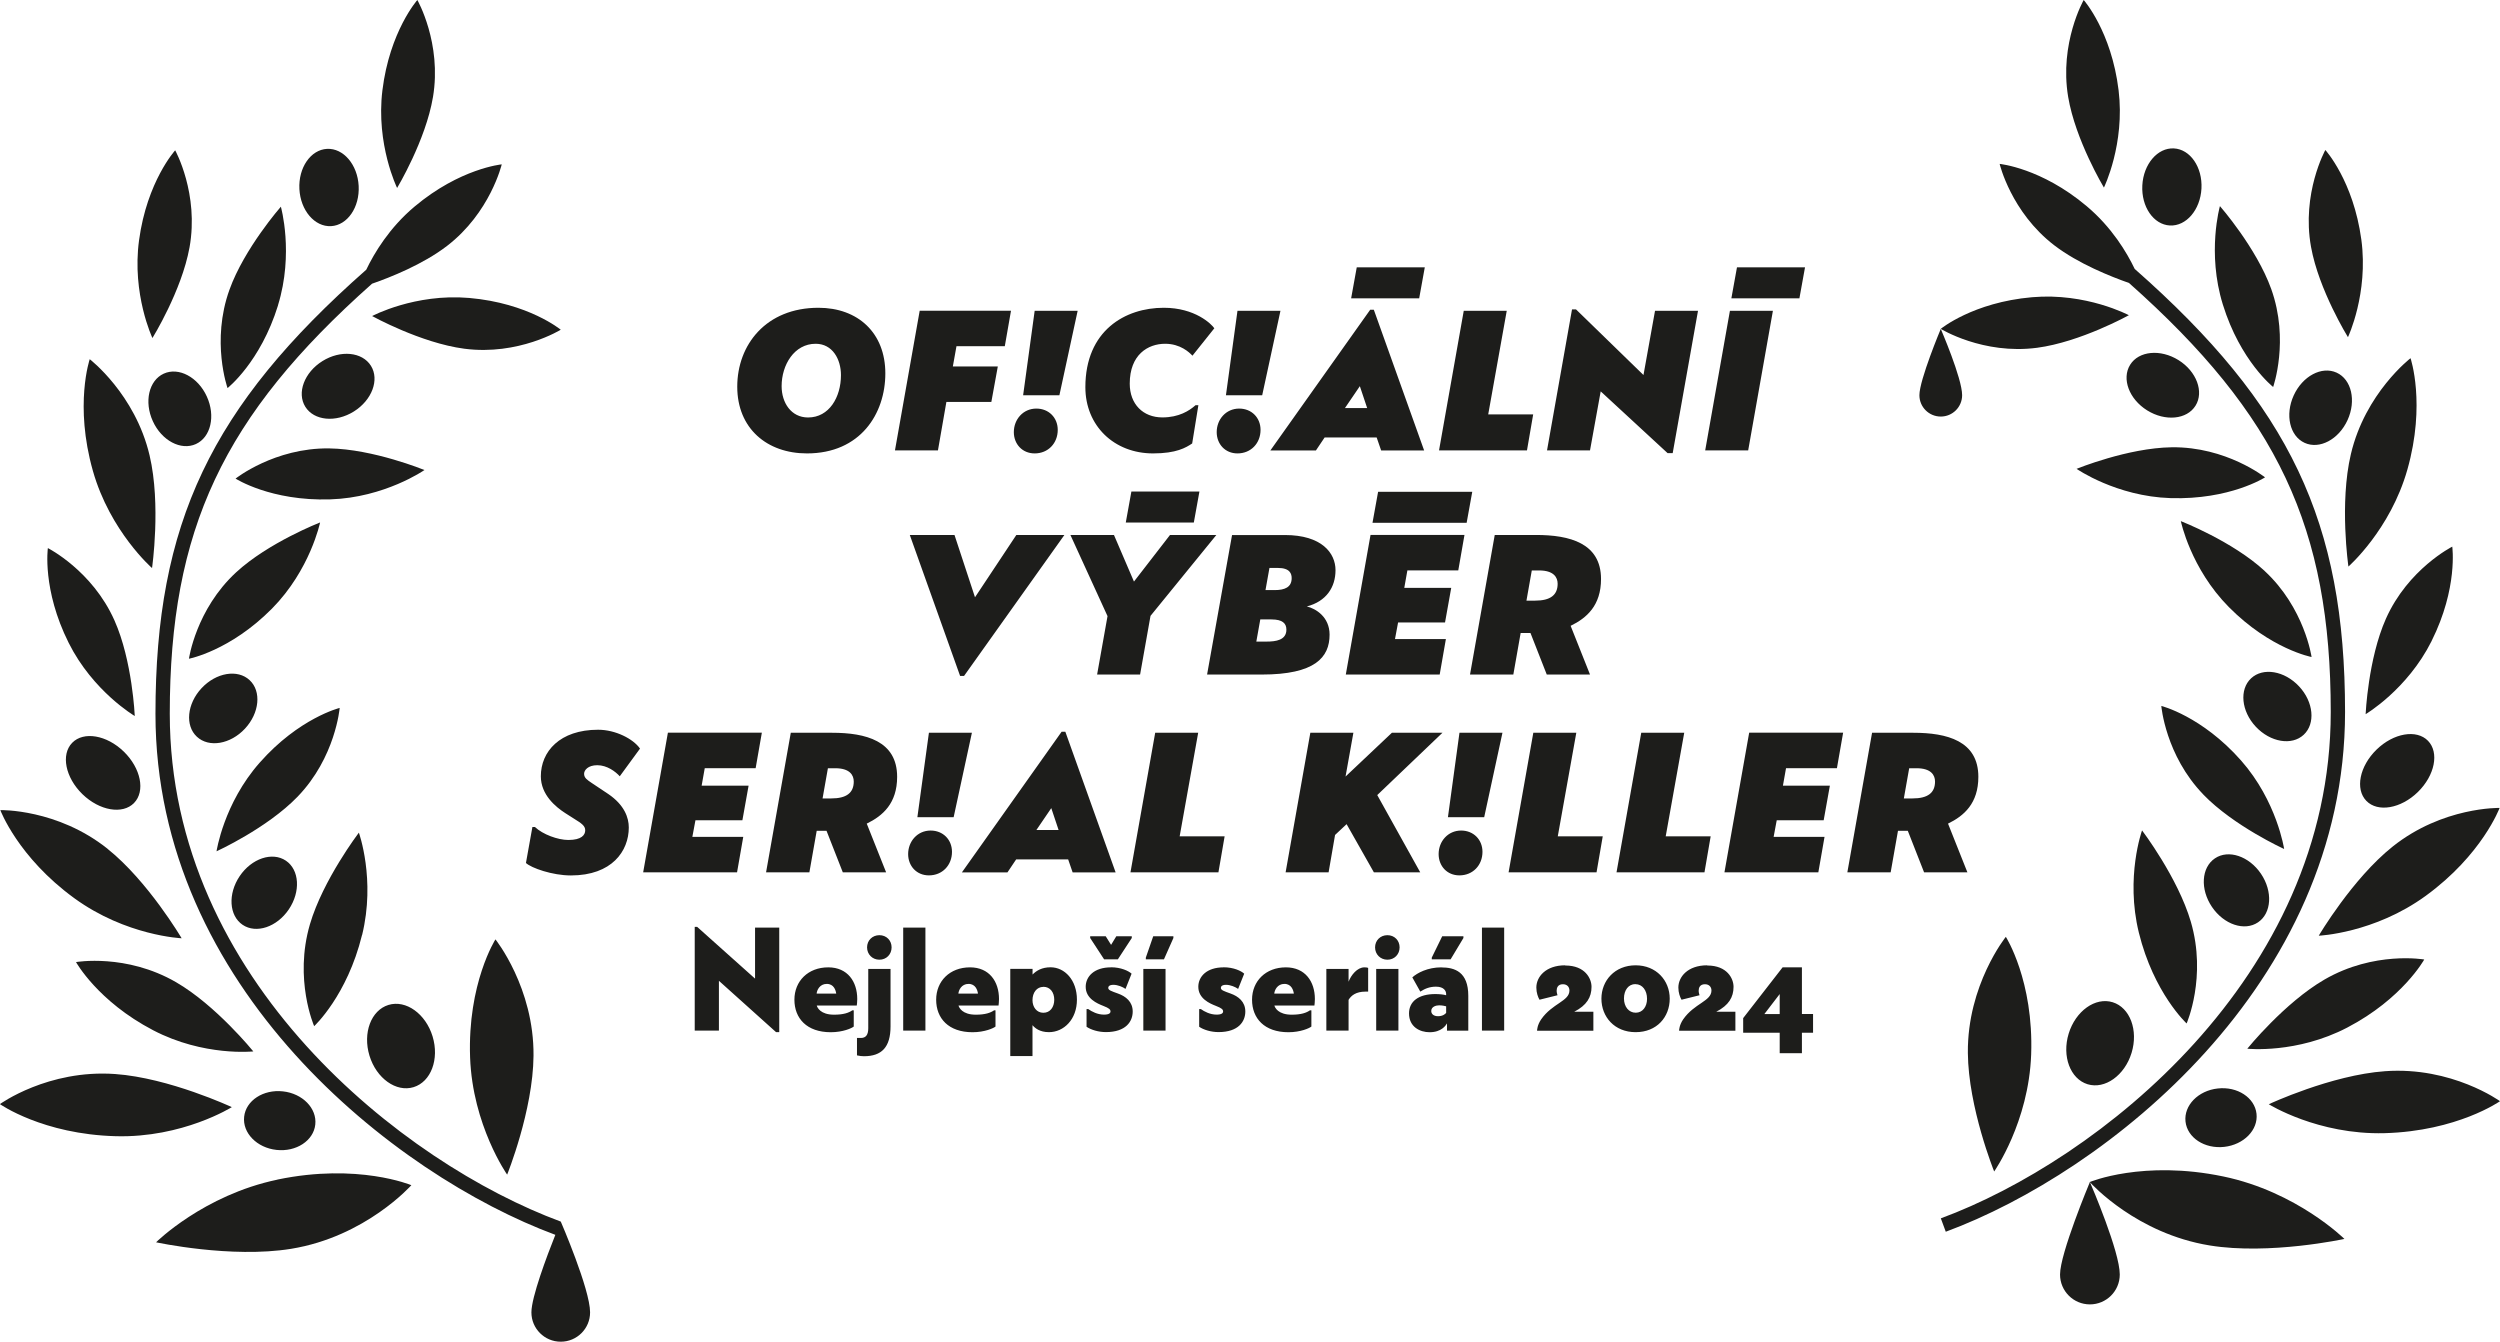 <?xml version="1.0" encoding="UTF-8"?><svg id="Vrstva_2" xmlns="http://www.w3.org/2000/svg" viewBox="0 0 379.18 203.5"><g id="Vrstva_1-2"><path d="M42.07,178.92c-11.19,2.34-18.4,9.5-18.4,9.5,0,0,11.38,2.47,20.48.99,11.33-1.84,18.24-9.65,18.24-9.65,0,0-8.09-3.4-20.32-.85M37.03,169.38c-.27,2.45,1.93,4.71,4.91,5.03,2.98.33,5.62-1.4,5.88-3.85.27-2.45-1.93-4.71-4.91-5.03-2.98-.33-5.62,1.4-5.88,3.85M38.43,159.48s-5.65-6.99-11.73-10.51c-7.57-4.38-15.17-3.05-15.17-3.05,0,0,3.29,5.95,11.7,10.34,7.7,4.02,15.2,3.21,15.2,3.21M0,167.47s6.49,4.57,17.57,4.86c10.14.27,17.59-4.41,17.59-4.41,0,0-9.51-4.44-17.69-5.02-10.18-.73-17.48,4.56-17.48,4.56M16.32,128.74C8.68,122.65.05,122.87.05,122.87c0,0,2.65,7.13,11.23,13.37,7.85,5.71,16.27,6.07,16.27,6.07,0,0-5.1-8.66-11.23-13.56M20.33,121.79c1.74-1.78,1.04-5.27-1.55-7.79-2.59-2.52-6.09-3.12-7.83-1.34-1.74,1.78-1.04,5.27,1.55,7.79,2.59,2.52,6.1,3.12,7.83,1.34M17.36,94.1c-3.37-7.58-10.1-10.97-10.1-10.97,0,0-.89,6.28,3.15,14.36,3.69,7.39,10.03,11.11,10.03,11.11,0,0-.36-8.41-3.08-14.5M22.69,69.08c-2.19-9.32-9.08-14.6-9.08-14.6,0,0-2.36,6.92.48,16.94,2.6,9.17,8.97,14.74,8.97,14.74,0,0,1.39-9.6-.37-17.08M28.74,37.56c1.48-8.17-2.17-14.76-2.17-14.76,0,0-4.27,4.69-5.48,13.64-1.11,8.19,2.03,14.83,2.03,14.83,0,0,4.43-7.15,5.62-13.72M31.37,60.14c-1.34-2.95-4.27-4.5-6.53-3.47-2.26,1.03-3.01,4.26-1.66,7.21,1.34,2.95,4.27,4.5,6.53,3.47,2.26-1.03,3.01-4.26,1.66-7.21M42.16,46.31c2.44-7.9.44-14.96.44-14.96,0,0-5.55,6.33-7.8,12.6-2.81,7.81-.29,14.91-.29,14.91,0,0,4.99-3.92,7.66-12.55M54.4,28.2c-.17-3.24-2.32-5.75-4.8-5.62-2.48.13-4.36,2.86-4.19,6.1.17,3.24,2.32,5.75,4.8,5.62,2.48-.13,4.36-2.86,4.19-6.1M65.67,14.73C67.04,6.54,63.3,0,63.3,0,63.3,0,59.1,4.75,58,13.71c-1,8.2,2.23,14.8,2.23,14.8,0,0,4.34-7.21,5.44-13.79M32.84,129.12s7.66-3.49,12.29-8.28c5.77-5.97,6.39-13.47,6.39-13.47,0,0-6.16,1.53-12.13,8.3-5.47,6.19-6.55,13.46-6.55,13.46M36.35,132.89c-1.81,2.69-1.61,5.99.45,7.38,2.06,1.39,5.2.34,7.01-2.35,1.81-2.69,1.61-5.99-.45-7.38-2.06-1.39-5.2-.34-7.01,2.35M54.92,141.82c2.07-8.44-.49-15.53-.49-15.53,0,0-5.44,7.15-7.42,13.89-2.46,8.39.64,15.46.64,15.46,0,0,5-4.61,7.26-13.83M56.04,160.12c1.05,3.44,4.05,5.58,6.69,4.77,2.64-.81,3.93-4.25,2.88-7.7-1.05-3.44-4.05-5.58-6.69-4.77-2.64.81-3.93,4.25-2.88,7.7M37.15,110.52c2.21-2.37,2.53-5.67.71-7.36-1.82-1.7-5.08-1.15-7.29,1.22-2.21,2.37-2.53,5.67-.71,7.36,1.82,1.7,5.08,1.15,7.29-1.22M28.66,99.91s6.23-1.18,12.59-7.6c5.81-5.88,7.3-13.07,7.3-13.07,0,0-7.84,3.05-12.74,7.57-6.1,5.63-7.15,13.09-7.15,13.09M49.93,68.01c-8.3-.11-14.2,4.58-14.2,4.58,0,0,5.33,3.44,14.36,3.15,8.26-.26,14.29-4.45,14.29-4.45,0,0-7.79-3.19-14.45-3.28M46.31,61.7c1.32,2.11,4.61,2.43,7.36.71,2.75-1.72,3.91-4.82,2.59-6.93-1.32-2.11-4.61-2.43-7.36-.71-2.75,1.72-3.91,4.82-2.59,6.93M56.45,47.94s7.36,4.08,13.97,4.95c8.23,1.08,14.63-2.88,14.63-2.88,0,0-4.89-4.04-13.89-4.82-8.24-.71-14.71,2.74-14.71,2.74M75.15,142.47s-4.25,6.66-3.85,17.91c.37,10.29,5.62,17.78,5.62,17.78,0,0,3.93-9.72,4-18.03.09-10.34-5.78-17.66-5.78-17.66M89.5,199.05c0-3.51-4.45-13.78-4.45-13.78,0,0,0,0,0,.01-23.84-8.81-59.3-36.59-59.3-77.01,0-27.94,8.06-45.15,30.68-65.24,2.74-.95,7.71-2.92,11.36-5.72,6.58-5.05,8.31-12.38,8.31-12.38,0,0-6.32.6-13.23,6.41-3.82,3.21-6.1,7.03-7.32,9.57-23.58,20.78-31.97,38.47-31.97,67.36,0,41.49,36.24,69.97,60.65,79.02-1.29,3.24-3.63,9.46-3.63,11.76,0,2.46,1.99,4.45,4.45,4.45s4.45-1.99,4.45-4.45" style="fill:#1d1d1b;"/><path d="M344.11,167.48s7.44,4.66,17.55,4.39c11.05-.3,17.52-4.85,17.52-4.85,0,0-7.28-5.28-17.43-4.55-8.16.58-17.64,5.01-17.64,5.01M340.86,159.06s7.48.8,15.16-3.21c8.39-4.38,11.67-10.32,11.67-10.32,0,0-7.58-1.33-15.13,3.04-6.06,3.51-11.7,10.48-11.7,10.48M342.25,168.93c-.27-2.45-2.9-4.17-5.87-3.84-2.97.32-5.17,2.57-4.9,5.02.27,2.45,2.89,4.17,5.87,3.84,2.97-.33,5.17-2.57,4.9-5.02M316.97,179.3c-.09.22-4.52,10.81-4.52,14.01,0,2.5,2.03,4.53,4.53,4.53s4.53-2.03,4.53-4.53c0-3.47-4.26-13.41-4.52-14,.31.35,7.12,7.79,18.16,9.59,9.08,1.48,20.43-.99,20.43-.99,0,0-7.19-7.14-18.35-9.47-12.2-2.55-20.27.84-20.27.84,0,0,.01.01.01.01M294.36,49.89s-3.24,7.73-3.24,10.05c0,1.79,1.45,3.24,3.24,3.24s3.24-1.45,3.24-3.24c0-2.56-3.24-10.05-3.24-10.05M308.21,45.08c-8.97.78-13.85,4.8-13.85,4.8,0,0,6.39,3.95,14.6,2.87,6.59-.87,13.93-4.94,13.93-4.94,0,0-6.46-3.45-14.68-2.73M304.23,142.09s-5.86,7.3-5.76,17.61c.07,8.29,3.99,17.98,3.99,17.98,0,0,5.24-7.47,5.61-17.73.4-11.21-3.84-17.86-3.84-17.86M334.18,120.51c4.62,4.78,12.26,8.26,12.26,8.26,0,0-1.08-7.24-6.53-13.42-5.96-6.75-12.1-8.28-12.1-8.28,0,0,.62,7.49,6.38,13.44M335.94,130.19c-2.06,1.39-2.26,4.68-.45,7.36,1.81,2.68,4.94,3.73,6.99,2.34,2.06-1.39,2.26-4.68.45-7.36-1.81-2.68-4.94-3.73-6.99-2.34M343.54,72.4s-5.88-4.67-14.16-4.56c-6.65.09-14.42,3.27-14.42,3.27,0,0,6.01,4.18,14.25,4.44,9,.28,14.32-3.14,14.32-3.14M333,61.53c1.31-2.1.16-5.2-2.58-6.91-2.74-1.71-6.03-1.4-7.34.71s-.16,5.2,2.58,6.91c2.74,1.71,6.03,1.4,7.34-.71M343.48,86.59c-4.89-4.51-12.71-7.55-12.71-7.55,0,0,1.48,7.17,7.28,13.03,6.34,6.4,12.55,7.58,12.55,7.58,0,0-1.05-7.44-7.13-13.06M349.41,111.44c1.81-1.69,1.5-4.98-.71-7.34-2.2-2.36-5.46-2.91-7.27-1.22-1.81,1.69-1.5,4.98.71,7.34,2.21,2.36,5.46,2.91,7.27,1.22M331.65,155.23s3.09-7.05.64-15.42c-1.97-6.72-7.4-13.86-7.4-13.86,0,0-2.55,7.07-.49,15.49,2.26,9.19,7.25,13.79,7.25,13.79M323.3,159.69c1.05-3.43-.24-6.87-2.87-7.68-2.63-.81-5.62,1.33-6.67,4.76-1.05,3.43.24,6.87,2.87,7.68,2.63.8,5.62-1.33,6.67-4.76M319.11,28.44s3.22-6.58,2.22-14.76c-1.09-8.94-5.29-13.68-5.29-13.68,0,0-3.72,6.52-2.36,14.69,1.1,6.56,5.42,13.75,5.42,13.75M323.78,40.8c-1.21-2.53-3.49-6.34-7.3-9.54-6.89-5.8-13.19-6.4-13.19-6.4,0,0,1.72,7.31,8.29,12.35,3.64,2.79,8.6,4.75,11.33,5.71,22.56,20.03,30.6,37.2,30.6,65.07,0,40.31-35.37,68.02-59.14,76.8l.75,2.03c24.34-9,60.56-37.41,60.56-78.83,0-28.82-8.36-46.46-31.88-67.18M333.9,28.59c.17-3.23-1.7-5.95-4.18-6.08-2.48-.13-4.62,2.38-4.79,5.61-.17,3.23,1.7,5.95,4.18,6.08,2.48.13,4.62-2.38,4.79-5.61M344.77,58.7s2.5-7.08-.29-14.87c-2.25-6.26-7.78-12.57-7.78-12.57,0,0-2,7.05.44,14.92,2.66,8.6,7.64,12.52,7.64,12.52M347.89,59.98c-1.34,2.94-.6,6.16,1.66,7.19,2.26,1.03,5.17-.52,6.51-3.46,1.34-2.94.6-6.16-1.66-7.19-2.26-1.03-5.17.52-6.51,3.46M356.12,51.14s3.13-6.62,2.03-14.79c-1.21-8.93-5.46-13.6-5.46-13.6,0,0-3.64,6.57-2.17,14.71,1.18,6.54,5.6,13.68,5.6,13.68M365.13,71.23c2.83-9.99.48-16.9.48-16.9,0,0-6.87,5.27-9.05,14.56-1.76,7.46-.37,17.04-.37,17.04,0,0,6.35-5.56,8.94-14.7M368.8,97.23c4.03-8.06,3.14-14.32,3.14-14.32,0,0-6.71,3.38-10.07,10.95-2.7,6.08-3.07,14.46-3.07,14.46,0,0,6.31-3.71,10-11.08M360.45,113.7c-2.58,2.52-3.27,5.99-1.54,7.77,1.73,1.78,5.23,1.18,7.81-1.34,2.58-2.52,3.27-5.99,1.54-7.77-1.73-1.78-5.23-1.18-7.81,1.34M379.13,122.54s-8.61-.21-16.23,5.86c-6.12,4.88-11.21,13.52-11.21,13.52,0,0,8.4-.35,16.23-6.05,8.56-6.23,11.2-13.33,11.2-13.33" style="fill:#1d1d1b;"/><path d="M269.93,150.77v3.04h-2.33l2.33-3.04ZM270.37,146.72l-5.98,7.7v2.22h5.54v3.1h3.37v-3.1h1.69v-2.84h-1.69v-7.08h-2.93ZM258.94,146.41c-2.99,0-4.38,1.78-4.38,3.37,0,.81.26,1.47.48,1.85l2.73-.68c-.04-.15-.13-.42-.13-.68,0-.4.15-.99.95-.99.62,0,.99.4.99.95,0,1.63-2.6,1.94-4.29,4.38-.59.86-.62,1.63-.62,1.72h8.54v-2.88h-2.9c1.89-.97,2.62-2.2,2.62-3.78,0-1.25-.97-3.23-3.98-3.23M248.05,149.27c1.06,0,1.76.95,1.76,2.22,0,1.21-.68,2.11-1.72,2.11s-1.78-.9-1.78-2.16.68-2.18,1.74-2.18M248.08,146.41c-3.17,0-5.19,2.33-5.19,5.06s1.96,5.08,5.19,5.08,5.17-2.31,5.17-5.08-2.05-5.06-5.17-5.06M237.4,146.41c-2.99,0-4.38,1.78-4.38,3.37,0,.81.26,1.47.48,1.85l2.73-.68c-.04-.15-.13-.42-.13-.68,0-.4.15-.99.95-.99.62,0,.99.4.99.95,0,1.63-2.6,1.94-4.29,4.38-.59.86-.62,1.63-.62,1.72h8.54v-2.88h-2.9c1.89-.97,2.62-2.2,2.62-3.78,0-1.25-.97-3.23-3.98-3.23M224.77,156.31h3.37v-15.62h-3.37v15.62ZM218.74,142.01l-1.58,3.23v.26h2.86l1.94-3.23v-.26h-3.21ZM218.26,152.48c.53,0,.92.11,1.08.15v.99c-.13.2-.55.51-1.23.51s-1.03-.35-1.03-.79c0-.66.73-.86,1.19-.86M218.61,146.72c-2.07,0-3.65.84-4.4,1.52l1.21,2.16c.75-.48,1.45-.75,2.38-.75,1.23,0,1.54.68,1.54,1.1v.2c-.37-.11-1.01-.18-1.65-.18-2.53,0-3.98,1.12-3.98,2.93,0,2.05,1.65,2.86,3.12,2.86,1.8,0,2.46-1.03,2.64-1.34v1.1h3.23v-5.28c0-3.65-2.07-4.31-4.09-4.31M210.43,141.84c-1.06,0-1.87.79-1.87,1.85s.81,1.87,1.87,1.87,1.85-.81,1.85-1.87-.79-1.85-1.85-1.85M208.73,156.31h3.37v-9.35h-3.37v9.35ZM201.17,146.96v9.35h3.37v-4.66c.4-.66,1.12-1.25,2.57-1.25h.4v-3.59c-.13-.07-.33-.09-.57-.09-1.08,0-2.02,1.17-2.4,2.18v-1.94h-3.37ZM194.81,149.23c1.08,0,1.36.97,1.43,1.47h-2.97c.04-.51.46-1.47,1.54-1.47M195.03,146.72c-3.06,0-5.13,2.09-5.13,4.91s1.87,4.93,5.52,4.93c1.85,0,3.19-.62,3.48-.86v-2.46h-.22c-.53.37-1.32.66-2.77.66-2.05,0-2.55-1.08-2.62-1.39h6.07c.02-.15.07-.57.07-.99,0-2.62-1.45-4.8-4.4-4.8M185.58,146.72c-2.55,0-3.83,1.39-3.83,2.95,0,1.78,1.72,2.53,2.68,2.9.9.35,1.08.55,1.08.84,0,.24-.2.48-.99.48-.97,0-1.85-.46-2.38-.84h-.26v2.68c.66.46,1.8.81,2.93.81,3.06,0,4.07-1.63,4.07-3.12s-1.06-2.31-2.24-2.73c-1.03-.37-1.47-.51-1.47-.86,0-.18.13-.46.79-.46s1.43.33,1.83.62l.92-2.31c-.46-.42-1.61-.97-3.12-.97M173.41,156.31h3.37v-9.35h-3.37v9.35ZM174.91,142.01l-1.12,3.23v.26h2.75l1.43-3.23v-.26h-3.06ZM165.35,142.01v.26l2.11,3.23h2.09l2.11-3.23v-.26h-2.35l-.79,1.3-.81-1.3h-2.35ZM168.5,146.72c-2.55,0-3.83,1.39-3.83,2.95,0,1.78,1.72,2.53,2.68,2.9.9.35,1.08.55,1.08.84,0,.24-.2.48-.99.48-.97,0-1.85-.46-2.38-.84h-.26v2.68c.66.46,1.8.81,2.93.81,3.06,0,4.07-1.63,4.07-3.12s-1.06-2.31-2.24-2.73c-1.03-.37-1.47-.51-1.47-.86,0-.18.13-.46.79-.46s1.43.33,1.83.62l.92-2.31c-.46-.42-1.61-.97-3.12-.97M158.25,149.67c1.03,0,1.65.84,1.65,1.96s-.62,1.98-1.65,1.98-1.65-.88-1.65-1.91c0-1.14.64-2.02,1.65-2.02M153.23,146.96v13.22h3.37v-4.69c.35.42,1.08,1.06,2.49,1.06,2.27,0,4.25-1.94,4.25-4.93s-1.87-4.91-4-4.91c-1.3,0-2.16.51-2.73,1.1v-.86h-3.37ZM146.9,149.23c1.08,0,1.36.97,1.43,1.47h-2.97c.04-.51.46-1.47,1.54-1.47M147.12,146.72c-3.06,0-5.13,2.09-5.13,4.91s1.87,4.93,5.52,4.93c1.85,0,3.19-.62,3.48-.86v-2.46h-.22c-.53.37-1.32.66-2.77.66-2.05,0-2.55-1.08-2.62-1.39h6.07c.02-.15.07-.57.07-.99,0-2.62-1.45-4.8-4.4-4.8M136.99,156.31h3.37v-15.62h-3.37v15.62ZM133.38,141.84c-1.06,0-1.87.79-1.87,1.85s.81,1.87,1.87,1.87,1.85-.81,1.85-1.87-.79-1.85-1.85-1.85M131.69,146.96v9c0,1.01-.37,1.47-1.12,1.47h-.59v2.64c.4.09.7.13,1.06.13,2.68,0,4.03-1.36,4.03-4.53v-8.71h-3.37ZM125.4,149.23c1.08,0,1.36.97,1.43,1.47h-2.97c.04-.51.46-1.47,1.54-1.47M125.62,146.72c-3.06,0-5.13,2.09-5.13,4.91s1.87,4.93,5.52,4.93c1.85,0,3.19-.62,3.48-.86v-2.46h-.22c-.53.37-1.32.66-2.77.66-2.05,0-2.55-1.08-2.62-1.39h6.07c.02-.15.07-.57.07-.99,0-2.62-1.45-4.8-4.4-4.8M105.37,140.58v15.73h3.67v-7.55l8.67,7.79h.48v-15.86h-3.67v7.74l-8.78-7.85h-.37Z" style="fill:#1d1d1b;"/><path d="M289.57,116.52h1.11c2.22,0,2.81,1.05,2.81,2.02,0,1.72-1.11,2.56-3.41,2.56h-1.32l.81-4.58ZM283.94,111.14l-3.75,21.17h6.57l1.11-6.3h1.49l2.47,6.3h6.57l-2.94-7.39c2.43-1.18,4.6-3.07,4.6-7.1,0-5.46-4.78-6.68-9.85-6.68h-6.27ZM265.3,111.14l-3.75,21.17h14.24l.94-5.38h-7.72l.47-2.52h7.12l.94-5.25h-7.12l.47-2.65h7.72l.94-5.38h-14.24ZM248.93,111.14l-3.75,21.17h13.34l.94-5.46h-6.82l2.81-15.71h-6.52ZM232.56,111.14l-3.75,21.17h13.34l.94-5.46h-6.82l2.81-15.71h-6.52ZM221.61,125.97c-2,0-3.41,1.64-3.41,3.57,0,1.81,1.28,3.23,3.15,3.23,2.05,0,3.5-1.55,3.5-3.57,0-1.85-1.36-3.23-3.24-3.23M221.36,111.14l-1.75,12.81h5.5l2.77-12.81h-6.52ZM198.74,111.14l-3.75,21.17h6.52l.98-5.67,1.75-1.64,4.14,7.31h7.03l-6.52-11.72,9.89-9.45h-7.67l-7.03,6.64,1.19-6.64h-6.52ZM175.21,111.14l-3.75,21.17h13.34l.94-5.46h-6.82l2.81-15.71h-6.52ZM159.45,122.57l1.11,3.32h-3.37l2.26-3.32ZM161.02,110.98l-15.13,21.34h6.91l1.32-1.97h7.89l.68,1.97h6.52l-7.63-21.34h-.55ZM141.15,125.97c-2,0-3.41,1.64-3.41,3.57,0,1.81,1.28,3.23,3.15,3.23,2.05,0,3.5-1.55,3.5-3.57,0-1.85-1.36-3.23-3.24-3.23M140.89,111.14l-1.75,12.81h5.5l2.77-12.81h-6.52ZM125.57,116.52h1.11c2.22,0,2.81,1.05,2.81,2.02,0,1.72-1.11,2.56-3.41,2.56h-1.32l.81-4.58ZM119.94,111.14l-3.75,21.17h6.57l1.11-6.3h1.49l2.47,6.3h6.57l-2.94-7.39c2.43-1.18,4.61-3.07,4.61-7.1,0-5.46-4.78-6.68-9.85-6.68h-6.27ZM101.3,111.14l-3.75,21.17h14.24l.94-5.38h-7.72l.47-2.52h7.12l.94-5.25h-7.12l.47-2.65h7.72l.94-5.38h-14.24ZM90.73,110.68c-5.84,0-8.7,3.32-8.7,7.06,0,2.81,2.26,4.66,3.71,5.59l1.32.84c1.15.71,1.7,1.09,1.7,1.76,0,.71-.55,1.47-2.56,1.47-1.58,0-3.88-.84-5.07-1.97h-.38l-.98,5.46c.81.76,4.01,1.89,6.82,1.89,6.22,0,8.78-3.7,8.78-7.27,0-1.47-.64-3.4-3.11-5.08l-2.52-1.68c-.68-.46-1.15-.76-1.15-1.39,0-.55.6-1.3,2-1.3,1.49,0,2.77.97,3.41,1.68l3.07-4.2c-1.02-1.47-3.71-2.86-6.35-2.86" style="fill:#1d1d1b;"/><path d="M232.33,86.52h1.11c2.22,0,2.81,1.05,2.81,2.02,0,1.72-1.11,2.56-3.41,2.56h-1.32l.81-4.58ZM226.71,81.14l-3.75,21.17h6.57l1.11-6.3h1.49l2.47,6.3h6.56l-2.94-7.39c2.43-1.18,4.61-3.07,4.61-7.1,0-5.46-4.78-6.68-9.85-6.68h-6.27ZM209.02,74.59l-.85,4.7h14.28l.85-4.7h-14.28ZM207.87,81.14l-3.75,21.17h14.24l.94-5.38h-7.72l.47-2.52h7.12l.94-5.25h-7.12l.47-2.65h7.72l.94-5.38h-14.24ZM191.14,93.95h1.71c1.66,0,2.26.59,2.26,1.55,0,1.6-1.62,1.81-2.98,1.81h-1.58l.6-3.36ZM192.54,86.14h1.28c1.83,0,2.09.88,2.09,1.55,0,1.39-1.07,1.81-2.56,1.81h-1.41l.6-3.36ZM186.87,81.14l-3.79,21.17h8.31c8.06,0,10.27-2.6,10.27-6.05,0-2.69-2.09-3.95-3.45-4.28,2.94-.76,4.35-2.9,4.35-5.5s-2.09-5.33-7.67-5.33h-8.02ZM171.6,74.55l-.85,4.7h10.32l.85-4.7h-10.32ZM162.35,81.14l5.63,12.31-1.58,8.86h6.52l1.58-8.9,9.98-12.26h-7.03l-5.46,7.06-3.03-7.06h-6.61ZM137.99,81.14l7.63,21.38h.6l15.22-21.38h-7.29l-6.27,9.45-3.11-9.45h-6.78Z" style="fill:#1d1d1b;"/><path d="M263.45,40.55l-.85,4.7h10.32l.85-4.7h-10.32ZM262.38,47.14l-3.75,21.17h6.52l3.75-21.17h-6.52ZM238.43,46.93l-3.79,21.38h6.52l1.62-8.95,10.15,9.37h.77l3.84-21.59h-6.52l-1.75,9.74-10.23-9.95h-.6ZM222.01,47.14l-3.75,21.17h13.34l.94-5.46h-6.82l2.81-15.71h-6.52ZM205.78,40.55l-.85,4.7h10.32l.85-4.7h-10.32ZM206.25,58.57l1.11,3.32h-3.37l2.26-3.32ZM207.82,46.98l-15.14,21.34h6.91l1.32-1.97h7.89l.68,1.97h6.52l-7.63-21.34h-.55ZM187.95,61.97c-2,0-3.41,1.64-3.41,3.57,0,1.81,1.28,3.23,3.15,3.23,2.05,0,3.5-1.55,3.5-3.57,0-1.85-1.36-3.23-3.24-3.23M187.69,47.14l-1.75,12.81h5.5l2.77-12.81h-6.52ZM176.51,46.68c-5.84,0-11.89,3.44-11.89,12.05,0,5.84,4.35,10.04,10.27,10.04,3.54,0,4.99-.88,5.93-1.51l.94-5.8h-.43c-.94.84-2.52,1.85-5.03,1.85-2.94,0-4.95-2.02-4.95-5.12,0-4.41,2.77-6.05,5.37-6.05,2.3,0,3.67,1.3,4.14,1.81l3.32-4.16c-.43-.63-2.9-3.11-7.67-3.11M157.18,61.97c-2,0-3.41,1.64-3.41,3.57,0,1.81,1.28,3.23,3.16,3.23,2.05,0,3.5-1.55,3.5-3.57,0-1.85-1.36-3.23-3.24-3.23M156.93,47.14l-1.75,12.81h5.5l2.77-12.81h-6.52ZM139.49,47.14l-3.75,21.17h6.52l1.28-7.35h6.82l.98-5.38h-6.82l.55-3.07h7.33l.94-5.38h-13.86ZM123.71,52.14c2.56,0,3.84,2.35,3.84,4.75,0,3.36-1.79,6.43-4.99,6.43-2.56,0-4.01-2.23-4.01-4.75,0-3.23,1.92-6.43,5.16-6.43M124.14,46.68c-7.97,0-12.32,5.63-12.32,11.97s4.52,10.12,10.57,10.12c8.1,0,11.89-6.01,11.89-12.14s-4.14-9.95-10.15-9.95" style="fill:#1d1d1b;"/></g></svg>